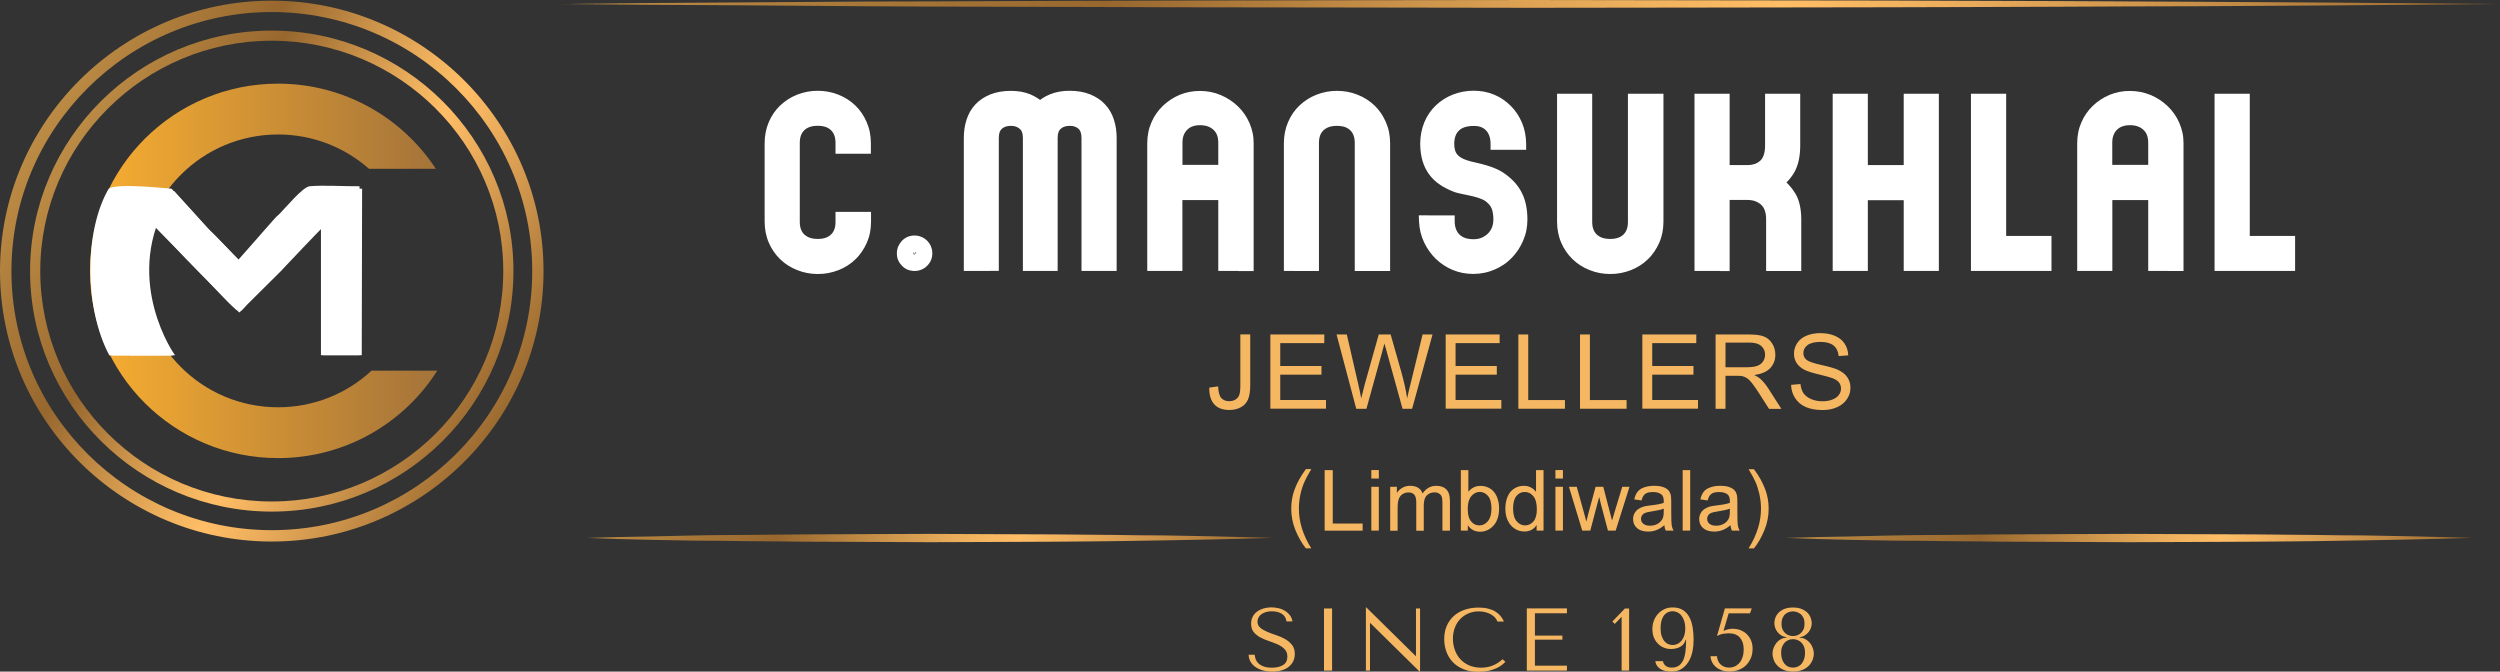 <svg xmlns="http://www.w3.org/2000/svg" xmlns:xlink="http://www.w3.org/1999/xlink" viewBox="0 0 336.5 90.4"><rect x="0" y="0" width="336.5" height="90.4" fill="#333333" stroke="none"/><defs><style>      .cls-1, .cls-2, .cls-3, .cls-4, .cls-5, .cls-6, .cls-7, .cls-8, .cls-9, .cls-10 {        stroke-width: 0px;      }      .cls-1, .cls-2, .cls-3, .cls-4, .cls-5, .cls-6, .cls-9, .cls-10 {        fill-rule: evenodd;      }      .cls-1, .cls-8 {        fill: #fff;      }      .cls-2, .cls-7 {        fill: #f6b762;      }      .cls-3 {        fill: url(#linear-gradient-3);      }      .cls-4 {        fill: url(#linear-gradient);      }      .cls-5 {        fill: url(#linear-gradient-2);      }      .cls-6 {        fill: url(#linear-gradient-5);      }      .cls-9 {        fill: url(#linear-gradient-6);      }      .cls-10 {        fill: url(#linear-gradient-4);      }    </style><linearGradient id="linear-gradient" x1="-79.86" y1="291.98" x2="-80.5" y2="291.98" gradientTransform="translate(6049.57 21935.3) scale(75 -75)" gradientUnits="userSpaceOnUse"><stop offset="0" stop-color="#a2723a"></stop><stop offset="1" stop-color="#f9ae31"></stop></linearGradient><linearGradient id="linear-gradient-2" x1="-80.56" y1="292.21" x2="-79.78" y2="291.75" gradientTransform="translate(6049.57 21935.3) scale(75 -75)" gradientUnits="userSpaceOnUse"><stop offset="0" stop-color="#be8d46"></stop><stop offset=".28" stop-color="#97672e"></stop><stop offset=".43" stop-color="#c99149"></stop><stop offset=".56" stop-color="#f0b25e"></stop><stop offset=".63" stop-color="#ffbe66"></stop><stop offset=".71" stop-color="#eeaf5d"></stop><stop offset=".87" stop-color="#c08944"></stop><stop offset="1" stop-color="#97672e"></stop></linearGradient><linearGradient id="linear-gradient-3" x1="-80.61" y1="292.24" x2="-79.74" y2="291.73" gradientTransform="translate(6049.57 21935.3) scale(75 -75)" gradientUnits="userSpaceOnUse"><stop offset="0" stop-color="#be8d46"></stop><stop offset=".28" stop-color="#97672e"></stop><stop offset=".43" stop-color="#c99149"></stop><stop offset=".56" stop-color="#f0b25e"></stop><stop offset=".63" stop-color="#ffbe66"></stop><stop offset=".71" stop-color="#eeaf5d"></stop><stop offset=".87" stop-color="#c08944"></stop><stop offset="1" stop-color="#97672e"></stop></linearGradient><linearGradient id="linear-gradient-4" x1="-79.61" y1="291.57" x2="-78.38" y2="291.44" gradientTransform="translate(6049.57 21935.3) scale(75 -75)" gradientUnits="userSpaceOnUse"><stop offset="0" stop-color="#be8d46"></stop><stop offset=".28" stop-color="#97672e"></stop><stop offset=".43" stop-color="#c99149"></stop><stop offset=".56" stop-color="#f0b25e"></stop><stop offset=".63" stop-color="#ffbe66"></stop><stop offset=".71" stop-color="#eeaf5d"></stop><stop offset=".87" stop-color="#c08944"></stop><stop offset="1" stop-color="#97672e"></stop></linearGradient><linearGradient id="linear-gradient-5" x1="-77.45" y1="291.57" x2="-76.22" y2="291.44" gradientTransform="translate(6049.57 21935.3) scale(75 -75)" gradientUnits="userSpaceOnUse"><stop offset="0" stop-color="#be8d46"></stop><stop offset=".28" stop-color="#97672e"></stop><stop offset=".43" stop-color="#c99149"></stop><stop offset=".56" stop-color="#f0b25e"></stop><stop offset=".63" stop-color="#ffbe66"></stop><stop offset=".71" stop-color="#eeaf5d"></stop><stop offset=".87" stop-color="#c08944"></stop><stop offset="1" stop-color="#97672e"></stop></linearGradient><linearGradient id="linear-gradient-6" x1="-79.65" y1="292.49" x2="-76.17" y2="292.43" gradientTransform="translate(6049.57 21935.3) scale(75 -75)" gradientUnits="userSpaceOnUse"><stop offset="0" stop-color="#be8d46"></stop><stop offset=".28" stop-color="#97672e"></stop><stop offset=".43" stop-color="#c99149"></stop><stop offset=".56" stop-color="#f0b25e"></stop><stop offset=".63" stop-color="#ffbe66"></stop><stop offset=".71" stop-color="#eeaf5d"></stop><stop offset=".87" stop-color="#c08944"></stop><stop offset="1" stop-color="#97672e"></stop></linearGradient></defs><g id="Layer_1" data-name="Layer 1"><g id="Layer_1-2" data-name="Layer_1"><g id="_1795067141648" data-name=" 1795067141648"><path class="cls-4" d="M37.43,11.26c8.89,0,16.71,4.56,21.23,11.46h-8.99c-3.26-2.87-7.54-4.62-12.24-4.62-10.19,0-18.45,8.22-18.45,18.36s8.26,18.36,18.45,18.36c4.86,0,9.29-1.87,12.58-4.93h8.85c-4.48,7.07-12.41,11.77-21.43,11.77-13.99,0-25.32-11.28-25.32-25.2s11.34-25.2,25.32-25.2h0Z"></path><path class="cls-5" d="M36.58,68.86c-17.93,0-32.53-14.53-32.53-32.37S18.65,4.12,36.58,4.12s32.53,14.53,32.53,32.37-14.6,32.37-32.53,32.37h0ZM36.58,5.48c-17.18,0-31.16,13.92-31.16,31.01s13.99,31.01,31.16,31.01,31.16-13.92,31.16-31.01S53.76,5.48,36.58,5.48Z"></path><path class="cls-1" d="M23.47,25.76c-7.14,10.27-.94,20.69.1,22.06l-8.49.02c-3.39-6.32-3.39-16.41-.15-22.01.56-.97,8.54-.07,8.54-.07h0Z"></path><path class="cls-1" d="M38,36.28c1.03-1.09,5.28-5.59,5.55-5.77v8.87s-.05,8.43-.05,8.43h5.19s.05-22.41.05-22.41c-1.99.02-4.94-.17-6.7,0-.93.09-3.22,2.88-4.02,3.68-.36.35-.49.42-.81.8l-4.76,5.41c-1.02-1-3.31-3.47-4.24-4.32l-4.73-5.21c-9.06-.67-9.15,1.56-9.07,11.03.02,2.21.38,4.35,1.02,6.36.39,1.21,1.32,4.07,2.22,4.66h5.63c-.84-1.08-1.01-1.55-2.04-3.75-.64-1.37-1.34-3.35-1.47-4.98-.25-1.68-.23-6.87,1.07-8.62l2.91,2.98c2.14,2.27,4.37,4.46,6.5,6.71.61.65,1.28,1.31,1.96,1.91.6-.47.8-.84,1.45-1.45l4.35-4.32h0Z"></path><path class="cls-1" d="M23.13,25.42c-7.14,10.27-.96,21.04.08,22.4l-8.49.02c-3.39-6.32-3.37-16.76-.14-22.35.56-.97,8.54-.07,8.54-.07h0Z"></path><path class="cls-1" d="M37.65,35.94c1.03-1.09,5.28-5.59,5.55-5.77v8.87s0,8.77,0,8.77h5.19v-22.74c-1.99.02-4.94-.17-6.71,0-.93.09-3.22,2.88-4.02,3.68-.36.35-.49.42-.81.8l-4.76,5.41c-1.02-1-3.31-3.47-4.24-4.32l-4.73-5.21c-9.06-.67-9.15,1.56-9.07,11.03.02,2.21.38,4.35,1.02,6.36.39,1.21,1.6,4.42,2.5,5h5.63c-.84-1.08-1.29-1.89-2.32-4.09-.64-1.37-1.34-3.35-1.47-4.98-.25-1.68-.23-6.87,1.07-8.61l2.91,2.98c2.14,2.27,4.37,4.46,6.5,6.71.61.65,1.28,1.31,1.96,1.91.6-.47.8-.84,1.45-1.45l4.35-4.32h0Z"></path><path class="cls-3" d="M36.58,72.89C16.42,72.89,0,56.55,0,36.49S16.42.09,36.58.09s36.58,16.34,36.58,36.4-16.42,36.4-36.58,36.4ZM36.58,1.62C17.26,1.62,1.54,17.27,1.54,36.49s15.73,34.87,35.05,34.87,35.05-15.65,35.05-34.87S55.9,1.62,36.58,1.62h0Z"></path><path class="cls-10" d="M79.11,72.4s1.44-.04,3.96-.11c2.52-.04,6.11-.11,10.44-.22,2.16-.04,4.51-.07,6.98-.07,2.47-.04,5.09-.04,7.79-.07,5.41-.04,11.16-.04,16.93-.07,5.77.04,11.52.04,16.93.07,2.7.04,5.32.04,7.79.07,2.47.04,4.81.07,6.98.07,2.16.04,4.15.07,5.9.11,1.75.04,3.28.07,4.54.11,2.52.07,3.96.11,3.96.11,0,0-1.44.04-3.96.11-1.26.04-2.79.07-4.54.11-1.75.04-3.73.07-5.9.11-2.16.04-4.51.07-6.98.11-2.47.04-5.09.04-7.79.07-5.41.04-11.16.04-16.93.07-5.77-.04-11.52-.04-16.93-.07-2.7-.04-5.32-.04-7.79-.07-2.47-.04-4.81-.07-6.98-.07-4.33-.07-7.92-.14-10.44-.22-2.52-.11-3.96-.14-3.96-.14h0Z"></path><path class="cls-6" d="M240.54,72.4s1.44-.04,3.96-.11c2.52-.04,6.11-.11,10.44-.22,2.16-.04,4.51-.07,6.98-.07,2.47-.04,5.08-.04,7.79-.07,5.41-.04,11.16-.04,16.93-.07,5.77.04,11.52.04,16.93.07,2.7.04,5.32.04,7.79.07,2.47.04,4.81.07,6.98.07,2.16.04,4.14.07,5.9.11,1.75.04,3.28.07,4.54.11,2.52.07,3.96.11,3.96.11,0,0-1.44.04-3.96.11-1.26.04-2.79.07-4.54.11-1.75.04-3.73.07-5.9.11-2.16.04-4.51.07-6.98.11-2.47.04-5.09.04-7.79.07-5.41.04-11.16.04-16.93.07-5.77-.04-11.52-.04-16.93-.07-2.7-.04-5.32-.04-7.79-.07-2.47-.04-4.81-.07-6.98-.07-4.33-.07-7.92-.14-10.44-.22-2.52-.11-3.96-.14-3.96-.14h0Z"></path><path class="cls-7" d="M162.77,52.17l1.19-.16c.03.77.18,1.29.43,1.57.26.28.61.42,1.06.42.33,0,.62-.08.86-.23.24-.15.41-.36.5-.62.09-.26.14-.68.14-1.25v-6.89h1.33v6.82c0,.84-.1,1.48-.3,1.94-.2.46-.52.81-.97,1.05-.44.24-.96.36-1.55.36-.88,0-1.56-.25-2.02-.76s-.69-1.26-.67-2.25h0ZM170.99,55.02v-10h7.26v1.17h-5.93v3.07h5.55v1.17h-5.55v3.41h6.16v1.17h-7.5,0ZM182.55,55.02l-2.65-10h1.38l1.51,6.56c.16.69.31,1.37.43,2.04.26-1.07.42-1.68.46-1.84l1.9-6.76h1.6l1.44,5.06c.35,1.26.62,2.44.78,3.54.13-.63.3-1.36.51-2.17l1.57-6.43h1.34l-2.75,10h-1.29l-2.11-7.62c-.18-.64-.29-1.03-.33-1.17-.11.46-.22.85-.31,1.17l-2.11,7.62h-1.39ZM194.59,55.02v-10h7.26v1.17h-5.93v3.07h5.55v1.17h-5.55v3.41h6.16v1.17h-7.5,0ZM204.37,55.02v-10h1.33v8.83h4.94v1.17h-6.28,0ZM212.67,55.02v-10h1.33v8.83h4.94v1.17h-6.28,0ZM221.06,55.02v-10h7.26v1.17h-5.93v3.07h5.55v1.17h-5.55v3.41h6.16v1.17h-7.5,0ZM230.92,55.02v-10h4.46c.9,0,1.58.09,2.04.27s.84.5,1.12.95c.28.45.42.96.42,1.51,0,.71-.23,1.31-.69,1.8-.46.49-1.17.79-2.14.93.35.17.62.34.8.5.39.35.76.8,1.1,1.33l1.74,2.72h-1.66l-1.33-2.08c-.39-.6-.71-1.06-.96-1.38-.25-.32-.48-.54-.68-.67-.2-.13-.4-.21-.61-.27-.15-.03-.4-.05-.74-.05h-1.54v4.44h-1.33ZM232.25,49.43h2.86c.61,0,1.08-.06,1.42-.19.34-.12.6-.32.78-.6.18-.28.27-.57.27-.9,0-.47-.17-.86-.52-1.17-.34-.31-.89-.46-1.63-.46h-3.18v3.31h0ZM241.09,51.8l1.25-.11c.06.5.2.92.41,1.24.22.32.56.58,1.01.78.46.2.97.3,1.54.3.51,0,.95-.07,1.34-.23.39-.15.68-.36.87-.62s.29-.55.29-.86-.09-.58-.27-.82c-.18-.23-.48-.43-.91-.59-.27-.1-.87-.27-1.79-.49s-1.57-.43-1.94-.62c-.48-.25-.84-.56-1.07-.93-.24-.37-.35-.79-.35-1.25,0-.51.15-.98.43-1.42.29-.44.71-.77,1.26-1,.55-.23,1.17-.34,1.84-.34.74,0,1.4.12,1.97.36.57.24,1.01.59,1.31,1.05.31.46.47.99.49,1.58l-1.28.1c-.07-.63-.3-1.11-.7-1.43-.4-.32-.98-.48-1.75-.48s-1.39.15-1.76.44c-.37.29-.55.65-.55,1.06,0,.36.13.65.39.89.26.23.92.47,2.01.71,1.08.24,1.82.46,2.23.64.58.27,1.02.61,1.29,1.02.28.41.42.88.42,1.42s-.15,1.03-.46,1.5c-.31.47-.74.84-1.32,1.1-.57.26-1.22.39-1.94.39-.91,0-1.67-.13-2.28-.4-.62-.26-1.09-.66-1.44-1.19-.35-.53-.53-1.13-.55-1.8h0Z"></path><path class="cls-7" d="M175.77,73.81c-.55-.7-1.02-1.51-1.4-2.44-.38-.93-.57-1.9-.57-2.9,0-.88.14-1.73.43-2.53.34-.94.85-1.87,1.55-2.8h.72c-.45.77-.75,1.32-.89,1.65-.23.51-.41,1.04-.54,1.6-.16.69-.24,1.39-.24,2.09,0,1.78.56,3.56,1.67,5.33h-.72ZM178.3,71.42v-8.14h1.09v7.19h4.02v.96h-5.11ZM184.58,64.41v-1.14h1.01v1.14h-1.01ZM184.58,71.42v-5.9h1.01v5.9h-1.01ZM187.12,71.42v-5.9h.9v.83c.18-.29.43-.52.74-.7.31-.18.66-.26,1.05-.26.44,0,.8.09,1.08.27.28.18.48.43.59.76.47-.69,1.08-1.03,1.84-1.03.59,0,1.05.16,1.36.49.32.32.48.82.48,1.5v4.05h-1.01v-3.72c0-.4-.03-.69-.1-.86-.06-.18-.18-.32-.36-.42-.17-.11-.37-.16-.6-.16-.42,0-.77.14-1.04.41-.28.28-.41.72-.41,1.33v3.43h-1.01v-3.83c0-.44-.08-.78-.25-1-.16-.22-.43-.33-.8-.33-.28,0-.54.07-.78.22-.24.15-.41.36-.52.65-.11.28-.16.7-.16,1.23v3.06h-1.01ZM197.57,71.42h-.94v-8.14h1.01v2.91c.43-.53.97-.79,1.63-.79.36,0,.71.07,1.04.22s.59.35.8.62c.21.27.38.58.49.96.12.37.18.77.18,1.2,0,1.01-.25,1.79-.75,2.34-.5.55-1.11.83-1.81.83s-1.25-.29-1.65-.87v.74h0ZM197.56,68.42c0,.71.1,1.22.29,1.53.32.51.74.77,1.28.77.44,0,.82-.19,1.14-.57.32-.38.48-.94.48-1.69s-.15-1.34-.46-1.7c-.31-.36-.68-.55-1.11-.55s-.82.19-1.14.57c-.32.38-.48.93-.48,1.65h0ZM206.83,71.42v-.75c-.38.58-.93.87-1.66.87-.47,0-.91-.13-1.3-.39-.4-.26-.7-.62-.92-1.08-.22-.46-.33-1-.33-1.6s.1-1.12.29-1.6c.2-.48.49-.85.89-1.1.39-.26.83-.38,1.32-.38.36,0,.68.08.95.23.28.15.5.35.68.59v-2.93h1.01v8.14h-.94,0ZM203.66,68.47c0,.75.16,1.32.48,1.69.32.37.7.56,1.14.56s.81-.18,1.12-.53c.31-.36.46-.9.46-1.63,0-.8-.16-1.4-.47-1.77-.31-.38-.7-.57-1.16-.57s-.82.18-1.12.54c-.3.36-.45.93-.45,1.71h0ZM209.36,64.41v-1.14h1.01v1.14h-1.01ZM209.36,71.42v-5.9h1.01v5.9h-1.01ZM212.97,71.42l-1.79-5.9h1.05l.95,3.41.34,1.27c.01-.06.12-.47.31-1.22l.94-3.46h1.03l.89,3.43.29,1.12.34-1.14,1.03-3.41h.98l-1.86,5.9h-1.04l-.94-3.53-.24-1.01-1.2,4.54h-1.07ZM224.03,70.68c-.37.32-.73.54-1.08.67-.34.13-.71.2-1.11.2-.65,0-1.15-.16-1.5-.47-.35-.31-.53-.72-.53-1.21,0-.29.07-.55.2-.79.13-.24.31-.43.52-.57.22-.14.46-.25.72-.33.2-.05.5-.1.9-.15.81-.09,1.41-.21,1.79-.34,0-.14,0-.22,0-.26,0-.41-.1-.69-.29-.86-.26-.22-.64-.34-1.15-.34-.47,0-.83.08-1.05.25-.23.16-.39.46-.5.88l-.98-.14c.09-.42.24-.76.44-1.02.2-.26.5-.46.89-.6.39-.14.84-.21,1.35-.21s.92.06,1.24.18c.32.12.55.27.7.45.15.18.25.41.31.68.03.17.05.48.05.92v1.33c0,.92.02,1.51.06,1.76.04.25.12.49.25.71h-1.05c-.1-.21-.17-.46-.19-.74h0ZM223.95,68.46c-.37.15-.91.27-1.65.38-.42.06-.71.13-.88.2-.17.07-.3.18-.4.32-.09.14-.14.3-.14.47,0,.26.1.49.3.66s.5.27.89.27.73-.08,1.04-.25c.3-.17.52-.4.67-.69.11-.23.16-.56.16-1v-.36s0,0,0,0ZM226.49,71.42v-8.14h1.01v8.14h-1.01ZM232.93,70.68c-.37.32-.73.54-1.08.67s-.71.2-1.11.2c-.65,0-1.15-.16-1.5-.47-.35-.31-.53-.72-.53-1.21,0-.29.07-.55.2-.79.13-.24.31-.43.52-.57.22-.14.46-.25.72-.33.2-.05.5-.1.9-.15.81-.09,1.41-.21,1.79-.34,0-.14,0-.22,0-.26,0-.41-.1-.69-.29-.86-.26-.22-.64-.34-1.15-.34-.47,0-.83.08-1.05.25-.23.16-.39.46-.5.88l-.98-.14c.09-.42.24-.76.44-1.02.2-.26.5-.46.89-.6.39-.14.84-.21,1.35-.21s.92.06,1.24.18c.32.12.55.27.7.45.15.18.25.41.31.68.03.17.05.48.05.92v1.33c0,.92.02,1.51.06,1.76.04.25.12.49.25.71h-1.05c-.1-.21-.17-.46-.19-.74h0ZM232.85,68.46c-.37.15-.91.27-1.65.38-.42.06-.71.13-.88.2-.17.07-.3.18-.4.32-.09.14-.14.3-.14.47,0,.26.1.49.3.66s.5.27.89.27.73-.08,1.04-.25c.3-.17.52-.4.67-.69.11-.23.16-.56.16-1v-.36s0,0,0,0ZM236.08,73.81h-.72c1.11-1.78,1.67-3.56,1.67-5.33,0-.7-.08-1.39-.24-2.07-.13-.56-.3-1.09-.53-1.6-.14-.33-.45-.89-.9-1.66h.72c.7.93,1.21,1.86,1.55,2.8.29.81.43,1.65.43,2.53,0,1-.19,1.97-.58,2.9-.38.93-.85,1.75-1.4,2.44h0Z"></path><path class="cls-9" d="M75.69.54s4.08.03,11.22.1c7.14.03,17.3.1,29.53.2,6.12.03,12.75.07,19.74.07,6.99.03,14.38.03,22.03.07,15.29.03,31.57.03,47.89.07,16.31-.03,32.59-.03,47.89-.07,7.65-.03,15.04-.03,22.03-.07,6.99-.03,13.62-.07,19.74-.07,6.12-.03,11.73-.07,16.68-.1,4.95-.03,9.29-.07,12.85-.1,7.14-.07,11.22-.1,11.22-.1,0,0-4.08-.03-11.22-.1-3.57-.03-7.9-.07-12.85-.1-4.95-.03-10.56-.07-16.68-.1s-12.75-.07-19.74-.1c-6.99-.03-14.38-.03-22.03-.07-15.29-.03-31.57-.03-47.89-.07-16.31.03-32.59.03-47.89.07-7.65.03-15.04.03-22.03.07-6.99.03-13.62.07-19.74.07-12.24.07-22.4.14-29.53.2-7.14.07-11.22.14-11.22.14h0Z"></path><path class="cls-2" d="M168.06,88.15c.02.34.11.65.27.93.16.28.39.52.67.71.28.19.62.35,1,.45.38.11.8.16,1.26.16s.88-.06,1.25-.17c.37-.11.69-.27.95-.48.26-.21.47-.46.61-.75.14-.29.21-.62.21-.98,0-.49-.12-.9-.37-1.21-.25-.31-.56-.58-.93-.79-.37-.21-.77-.39-1.21-.53-.43-.14-.84-.29-1.21-.45-.37-.16-.68-.34-.93-.55-.25-.21-.37-.48-.37-.82,0-.19.04-.37.13-.54.08-.17.21-.31.37-.44.16-.12.37-.22.61-.3.24-.08.51-.11.83-.11.52,0,.96.11,1.32.33.36.22.58.56.64,1.03h.81c-.05-.29-.16-.56-.32-.79-.17-.23-.38-.43-.63-.6-.26-.16-.54-.29-.87-.37-.32-.08-.66-.13-1.01-.13s-.72.05-1.05.14c-.33.1-.62.23-.87.42-.25.18-.45.41-.6.69-.15.28-.22.6-.22.96,0,.47.12.85.36,1.13.24.29.54.52.9.72.36.19.75.35,1.18.49.42.14.81.29,1.18.46.36.17.66.38.9.63.24.25.36.58.36.99,0,.52-.19.9-.57,1.13-.38.24-.88.36-1.51.36-.5,0-.9-.07-1.21-.2-.3-.13-.53-.29-.69-.47-.16-.18-.27-.37-.32-.57s-.09-.36-.1-.5h-.81,0ZM240.47,85.76c-.28-.03-.52-.11-.72-.24-.2-.13-.37-.28-.51-.46-.14-.18-.24-.37-.31-.58s-.1-.41-.1-.62c0-.22.04-.46.13-.7.09-.25.23-.47.43-.68.2-.21.46-.38.77-.51.32-.14.71-.2,1.18-.2s.85.07,1.17.2c.32.14.58.31.78.51.2.21.34.43.43.68.09.25.14.48.14.7,0,.21-.03.41-.1.62s-.17.4-.31.58c-.14.18-.31.33-.51.46s-.44.21-.71.24v.06c.29.02.56.09.79.22.23.13.43.3.6.5.16.2.29.43.38.68.09.25.14.49.14.74,0,.29-.06.59-.17.88-.12.29-.29.55-.52.78-.23.23-.52.42-.87.56-.35.14-.76.22-1.23.22s-.88-.07-1.23-.22c-.35-.14-.63-.33-.86-.56-.23-.23-.4-.49-.51-.78-.11-.29-.17-.58-.17-.88,0-.25.05-.49.14-.74s.22-.47.38-.68c.16-.2.36-.37.59-.5.23-.13.5-.2.79-.22v-.06h0ZM241.33,85.61c.2,0,.39-.03.58-.1.19-.07.35-.17.5-.31.15-.14.26-.31.35-.51.09-.2.13-.44.13-.72,0-.33-.05-.61-.16-.83s-.24-.39-.4-.51c-.16-.12-.33-.21-.51-.26s-.34-.08-.5-.08-.31.03-.49.08c-.17.05-.34.14-.49.26-.16.12-.28.29-.39.51-.1.22-.16.5-.16.83,0,.28.04.52.13.72.09.2.2.37.35.51.14.14.31.24.49.31.18.07.37.1.56.1h0ZM241.33,86.03c-.24,0-.46.05-.65.14-.2.09-.37.22-.51.38-.14.16-.24.35-.32.57s-.11.46-.11.71c0,.62.15,1.11.43,1.48.29.37.68.55,1.16.55s.9-.18,1.19-.55c.29-.37.44-.86.44-1.48,0-.26-.04-.49-.11-.71s-.18-.41-.33-.57c-.14-.16-.32-.29-.52-.38-.2-.09-.43-.14-.67-.14ZM232.01,84.9c.22-.09.42-.15.6-.2.18-.04.38-.07.6-.07.38,0,.74.06,1.06.19s.61.3.85.54.43.52.57.84c.14.33.21.69.21,1.1,0,.49-.08.93-.25,1.31s-.39.7-.67.97c-.28.26-.61.46-.99.6-.38.14-.78.21-1.21.21-.37,0-.7-.05-1.01-.16-.31-.11-.57-.25-.79-.44-.22-.18-.4-.4-.53-.66-.13-.26-.2-.53-.21-.81h.87c0,.22.05.42.13.6.08.19.19.35.33.49.14.14.31.25.51.33.2.08.43.12.68.12.23,0,.46-.05.69-.14.23-.09.44-.24.63-.44.19-.2.34-.46.45-.78.12-.31.17-.69.17-1.14,0-.63-.17-1.14-.5-1.53s-.84-.59-1.5-.59c-.16,0-.38.02-.66.05-.28.03-.59.14-.93.31l1.06-3.71h3.62l-.24.66h-2.87l-.69,2.34h0ZM223.83,88.98c.05.28.18.5.39.65.21.16.47.23.78.23.4,0,.72-.09.98-.27.25-.18.45-.44.6-.77.14-.33.24-.73.29-1.19.05-.46.08-.97.08-1.53h-.05l-.11.28c-.07.18-.18.34-.32.46-.14.12-.3.23-.47.3-.17.08-.36.14-.56.17-.2.03-.39.05-.58.05-.27,0-.55-.05-.84-.16s-.56-.27-.79-.49c-.24-.22-.44-.5-.59-.84-.16-.34-.23-.75-.23-1.22,0-.39.07-.76.2-1.11.14-.35.32-.66.56-.92.24-.26.53-.47.86-.63s.7-.23,1.11-.23c.59,0,1.07.13,1.44.39.37.26.66.6.86,1.02s.34.88.41,1.4c.07.52.11,1.03.11,1.53,0,.54-.05,1.07-.16,1.59-.11.52-.28.98-.53,1.38-.24.4-.56.72-.94.97-.38.24-.85.36-1.4.36-.26,0-.51-.03-.75-.08s-.45-.14-.65-.25c-.19-.11-.35-.26-.48-.44-.13-.18-.21-.39-.24-.64h1ZM226.83,84.56c0-.41-.05-.75-.16-1.04s-.23-.52-.39-.71-.34-.32-.54-.41c-.2-.08-.4-.13-.59-.13-.15,0-.32.03-.51.08-.19.06-.36.17-.53.33-.17.17-.31.4-.42.7s-.17.69-.17,1.16c0,.45.05.81.15,1.1.1.29.23.52.39.7.16.17.33.3.52.37.19.07.37.11.56.11.2,0,.4-.04.6-.13.2-.08.38-.22.54-.39.16-.18.3-.41.4-.7.1-.29.16-.64.16-1.06h0ZM219.28,90.26h-1.01v-7.24l-.92.96-.32-.33,1.68-1.74h.57v8.36h0ZM205.51,81.9v8.36h5.4v-.66h-4.31v-3.5h3.7v-.55h-3.7v-3h4.31v-.66h-5.4ZM202.26,88.72c-.81.76-1.78,1.15-2.89,1.15-.62,0-1.17-.11-1.65-.32-.48-.22-.88-.5-1.19-.86-.32-.36-.56-.77-.72-1.24-.16-.47-.25-.96-.25-1.47,0-.54.09-1.04.26-1.49.17-.45.41-.84.72-1.16.31-.33.68-.58,1.1-.76s.89-.28,1.39-.28c.34,0,.65.04.94.12s.53.18.75.31.4.27.54.44c.14.16.24.33.29.5h.88c-.12-.27-.27-.52-.46-.75-.19-.23-.42-.43-.7-.6-.28-.17-.61-.3-.98-.39-.37-.1-.8-.14-1.28-.14-.69,0-1.32.1-1.89.3s-1.06.48-1.46.85-.72.82-.94,1.34c-.22.52-.33,1.1-.33,1.75,0,.56.09,1.1.27,1.63.18.53.46,1,.83,1.41.37.41.85.74,1.43.99.58.25,1.27.38,2.08.38.51,0,.97-.05,1.37-.14.4-.1.75-.21,1.05-.35.3-.14.55-.29.75-.45.2-.16.35-.3.45-.42l-.36-.32h0ZM190.59,81.9v6.39h-.05l-6.63-6.53h-.06v8.5h.55v-6.39h.05l6.63,6.53h.06v-8.5h-.55,0ZM178.21,81.9v8.36h1.09v-8.36h-1.09Z"></path><g><path class="cls-8" d="M115.82,28.52h1.42v1.33c0,.51-.05,1-.14,1.47-.09.47-.24.93-.43,1.36h0c-.19.43-.41.83-.66,1.19-.25.37-.54.72-.87,1.03-.32.32-.68.6-1.06.84-.37.24-.78.45-1.22.62-.44.17-.89.3-1.35.39-.47.09-.94.13-1.42.13-.98,0-1.9-.17-2.77-.52-.44-.17-.85-.38-1.23-.62-.38-.24-.74-.52-1.07-.84h0c-.33-.32-.63-.67-.88-1.04-.26-.37-.48-.77-.66-1.2-.19-.43-.32-.89-.42-1.36-.09-.47-.14-.96-.14-1.46v-10.58c0-.5.05-.99.14-1.46.09-.47.23-.93.42-1.37.19-.44.41-.84.66-1.21.26-.38.55-.72.88-1.03.33-.31.69-.59,1.06-.83.37-.24.78-.44,1.22-.62.44-.17.89-.3,1.35-.39.47-.09.94-.13,1.42-.13.97,0,1.9.17,2.77.52.44.17.84.38,1.22.62.38.24.74.52,1.06.83h0c.33.32.62.66.87,1.03.25.37.47.77.66,1.21.19.44.34.9.43,1.37.09.47.14.96.14,1.47v1.42h-4.76v-1.42c0-.4-.05-.75-.16-1.05h0c-.1-.27-.25-.5-.44-.69-.2-.19-.44-.34-.72-.44-.3-.1-.66-.16-1.07-.16s-.77.05-1.08.16h0c-.28.1-.53.24-.73.44-.2.19-.35.42-.45.69-.11.29-.16.64-.16,1.05v10.58c0,.39.05.74.16,1.02.1.27.25.5.45.69.21.19.45.34.73.44h0c.3.1.66.16,1.08.16s.77-.05,1.07-.16c.28-.1.52-.24.72-.44h0c.19-.18.34-.41.44-.68.11-.29.16-.63.16-1.03v-1.33h3.34ZM120.72,34.1c0-.32.06-.62.17-.91.12-.28.29-.54.51-.78.23-.23.49-.41.77-.53.29-.12.59-.18.92-.18s.63.06.92.18c.29.12.55.29.78.52h0c.23.23.41.49.52.78.12.29.18.59.18.92s-.06.63-.18.92c-.12.29-.3.54-.53.77-.23.23-.49.4-.78.51-.29.12-.59.17-.91.17s-.63-.06-.91-.17c-.29-.12-.55-.29-.77-.52s-.4-.48-.52-.77c-.12-.28-.17-.59-.17-.91h0ZM122.92,34.1s0,.03,0,.05l.12-.05-.1.09v.02s.12-.11.12-.11h-.02s0,0,0,0h-.13ZM122.93,34.15s0,.01,0,.02c0,0,0,.02.01.02l-.02-.04h0ZM122.96,34.21v.02s.04.02.05.03l.07-.16h-.02,0s-.02,0-.02,0h0l.03-.03h0s.01-.01.01-.01v.02s0,0,0,0h0s0,.01,0,.01h0s0,.01,0,.01l-.07.16s.02,0,.02.01c.02,0,.04,0,.07,0s.06,0,.08-.01h.01s-.07-.17-.07-.17h-.02v.18l-.14-.07h0ZM123.01,34.26h0s0,0,0,0ZM123.19,34.26h0s-.07-.16-.07-.16h0v-.02s0,0,0,0v.02h.03,0s.02,0,.02,0h0s-.01,0-.01,0l.11.12h0s.01-.02.01-.02l-.12-.1h0l.11.1s.03-.03.03-.05h0s-.15-.06-.15-.06h0s0,0,0,0h.15s0,.04,0,.05l-.11.1h0ZM123.2,34.26s.04-.02.06-.04l-.06.04ZM123.27,34.21h0s0,0,0,0ZM123.31,34.1s0-.07-.01-.09h0,0s-.17.06-.17.06l.03.03h0s-.03-.03-.03-.03h0s-.01-.01-.01-.01v.02s0,0,0,0h0s-.01,0-.01,0h0v.02h-.02,0s.01-.02.01-.02h0s0,0,0,0h0s0-.02,0-.02v.02h0s0-.02,0-.02h0s0,0,0,0h0s-.02.02-.02.02l-.15-.06s0,.05,0,.08h.39ZM123.3,34.01s-.02-.03-.04-.05l-.02-.02-.11.1.1-.11s-.03-.02-.04-.02h0s0,0,0,0l-.07.15h0s0,0,0,0h0s0,0,0,0h0s.02.02.02.02h0s-.02-.02-.02-.02h0s0,0,0,0h0s0,0,0,0h0s0,0,0,0h0s0,0,0,0h0s0,0,0,0h0s0,0,0,0h0s0,0,0,0h0s0,0,0,0h0s0,0,0,0h0s0,0,0,0h0s0,0,0,0h0s-.07-.15-.07-.15h0l.07.15h-.02s-.1-.12-.1-.12h0s.11.1.11.1h0s-.11-.09-.11-.09h0s-.03.04-.04.06h0s.36,0,.36,0h0ZM123.23,33.94h-.01s.01,0,.01,0ZM123.17,33.91h0l-.07.15v-.16s.05,0,.07,0h0ZM123.1,33.9s-.05,0-.07,0h.07ZM123.03,33.91s-.03.02-.04.03l.04-.03ZM122.98,33.95h0ZM123.09,34.08h0s0,.01,0,.01h-.02s.02-.01.02-.01ZM123.12,34.09h.02s-.02,0-.02,0h0s0,0,0,0h0ZM123.1,34.06h0s.02-.02.02-.02h-.02s0,.02,0,.02h0ZM123.1,34.06h0ZM123.1,34.06h0ZM133.22,36.47h-3.49v-17.9c0-.44.03-.86.09-1.27.06-.41.16-.82.28-1.2.13-.4.29-.76.49-1.11.2-.35.44-.66.71-.95.27-.28.57-.54.91-.76h0c.33-.22.69-.41,1.09-.57.4-.16.83-.28,1.3-.36.46-.08.95-.12,1.46-.12.48,0,.94.04,1.37.11.44.08.85.2,1.23.35.36.15.7.33,1.02.54.11.07.22.15.32.22.1-.08.21-.15.32-.23.32-.21.67-.39,1.05-.54.39-.16.81-.27,1.24-.35.44-.08.89-.11,1.38-.11.51,0,.99.04,1.45.12.46.08.89.2,1.29.36.39.16.76.35,1.09.57.34.22.64.48.91.77.27.28.51.6.71.95.2.34.36.71.49,1.11.13.39.22.79.28,1.2.06.41.09.84.09,1.27v17.9h-4.73v-17.9c0-.32-.04-.59-.12-.8-.07-.18-.16-.33-.29-.44-.15-.13-.32-.23-.5-.29-.19-.07-.42-.1-.67-.1s-.5.04-.7.1c-.19.07-.37.16-.52.3-.13.11-.23.25-.29.43-.08.21-.12.48-.12.8v17.9h-4.68v-17.9c0-.32-.04-.59-.12-.8-.07-.18-.17-.32-.3-.43-.16-.13-.33-.23-.52-.3h0c-.2-.07-.42-.1-.68-.1s-.49.04-.7.1c-.19.07-.36.16-.51.29-.12.11-.22.25-.29.43-.08.22-.12.48-.12.8v17.9h-1.24,0ZM166.67,36.47h-2.69v-9.54h-4.83v9.54h-4.73v-17.2c0-.49.05-.98.14-1.44.09-.47.23-.92.42-1.35.18-.43.4-.83.66-1.2.26-.37.55-.72.88-1.03.32-.31.68-.59,1.05-.84.38-.25.78-.46,1.2-.64.43-.18.87-.31,1.34-.4.46-.09.94-.13,1.42-.13s.97.05,1.43.14c.46.09.91.23,1.36.42.43.18.84.4,1.22.65.39.25.74.54,1.07.85h0c.34.32.63.67.89,1.04.26.38.49.78.67,1.2h0c.19.43.33.88.43,1.34.1.46.14.93.14,1.41v17.2h-2.07,0ZM163.98,22.19v-2.98c0-.4-.06-.75-.17-1.04-.11-.27-.27-.51-.48-.7-.22-.2-.48-.36-.77-.46-.3-.11-.65-.16-1.04-.16s-.74.06-1.03.17c-.28.1-.51.26-.71.46h0c-.2.21-.36.46-.46.73-.11.29-.16.62-.16,1v2.98h4.83,0ZM174.21,36.47h-1.4v-17.2c0-.5.05-.99.14-1.46.09-.47.23-.93.42-1.37.19-.44.41-.84.66-1.21.26-.38.55-.72.88-1.03.33-.31.69-.59,1.06-.83.37-.24.78-.44,1.22-.62.44-.17.89-.3,1.35-.39.47-.09.94-.13,1.42-.13.98,0,1.9.17,2.77.52.44.17.84.38,1.22.62.38.24.74.52,1.06.83h0c.33.32.62.66.87,1.03.25.37.47.77.66,1.21.19.44.34.9.43,1.37.09.47.14.96.14,1.47v17.2h-4.76v-17.2c0-.41-.05-.76-.16-1.05-.1-.27-.25-.5-.44-.69-.2-.19-.44-.34-.72-.44-.3-.1-.66-.16-1.07-.16s-.77.05-1.08.16h0c-.29.1-.53.25-.74.44-.2.19-.35.42-.45.69-.11.29-.16.64-.16,1.05v17.2h-3.34ZM192.27,28.99h3.53v.77c0,.4.06.76.17,1.06.11.29.26.53.47.74s.46.36.76.47c.32.11.7.17,1.14.17.41,0,.77-.07,1.09-.2.16-.07.31-.15.46-.25.14-.09.27-.2.39-.32h0c.12-.11.22-.24.31-.38.09-.14.17-.28.23-.44h0c.06-.16.11-.32.14-.5.03-.17.05-.36.05-.56,0-.33-.02-.62-.07-.87-.04-.25-.1-.46-.18-.65-.07-.17-.17-.33-.31-.49-.14-.16-.3-.31-.49-.46-.14-.09-.29-.18-.43-.24-.15-.07-.31-.13-.49-.19-.2-.07-.39-.12-.57-.17-.19-.05-.39-.1-.58-.14-.18-.04-.38-.09-.6-.13-.15-.03-.34-.07-.58-.12h0c-.21-.04-.41-.09-.6-.14-.19-.05-.37-.11-.53-.18h0c-.34-.13-.66-.28-.95-.43-.3-.15-.58-.32-.85-.51h0c-.28-.19-.54-.4-.77-.62-.24-.23-.45-.47-.65-.74-.19-.26-.37-.55-.52-.86h0c-.14-.3-.27-.62-.37-.96-.1-.33-.17-.7-.23-1.09-.05-.4-.08-.81-.08-1.22,0-.51.05-1,.14-1.48.09-.48.23-.95.41-1.39.18-.44.4-.85.66-1.23.26-.38.55-.73.88-1.04h0c.33-.32.69-.6,1.07-.84.39-.25.8-.46,1.24-.63.44-.17.89-.3,1.37-.39.48-.09.96-.13,1.45-.13s.95.05,1.4.13c.46.09.9.22,1.33.4.43.18.83.39,1.2.65.37.25.72.54,1.05.87.32.32.61.68.86,1.06.26.39.47.8.65,1.22.18.44.32.9.41,1.38.09.48.14.97.14,1.47v.77h-4.79v-.77c0-.41-.05-.77-.16-1.08-.1-.29-.24-.54-.44-.75-.19-.2-.41-.35-.67-.45-.28-.11-.61-.16-.99-.16-.48,0-.88.06-1.22.17-.31.1-.57.25-.77.45h0c-.21.2-.37.44-.47.72-.11.3-.17.65-.17,1.05,0,.32.03.61.1.85.06.22.15.41.27.56.12.16.29.3.5.44.23.15.52.28.87.39h0c.17.06.37.11.58.17.18.05.39.1.61.14.22.05.44.1.67.16.17.04.39.1.66.18.23.07.46.14.68.22.22.08.44.17.67.26h0c.23.1.47.22.7.35.23.13.45.28.67.45h0c.49.36.91.75,1.27,1.17.37.43.67.89.9,1.38.24.49.41,1.03.53,1.62.11.58.17,1.2.17,1.87,0,.5-.05.98-.14,1.45-.09.47-.24.93-.43,1.38-.19.44-.41.85-.66,1.24-.26.39-.55.75-.87,1.08-.33.34-.68.64-1.07.9-.38.26-.8.49-1.24.68-.45.19-.91.34-1.4.44-.49.1-.98.15-1.48.15s-.95-.05-1.41-.13c-.46-.09-.9-.22-1.34-.4h0c-.44-.18-.84-.39-1.21-.64-.38-.25-.73-.53-1.07-.85-.32-.31-.62-.66-.89-1.04-.27-.38-.5-.78-.7-1.2-.21-.44-.37-.9-.48-1.36-.11-.46-.18-.95-.2-1.47l-.03-.8h1.26,0ZM222.48,12.62h1.42v17.23c0,.51-.05,1-.14,1.47-.1.47-.24.93-.43,1.36h0c-.19.43-.41.83-.66,1.19-.25.37-.54.72-.87,1.03-.32.32-.68.6-1.06.84-.37.24-.78.45-1.22.62-.44.17-.89.3-1.35.39-.47.09-.94.13-1.42.13-.98,0-1.9-.17-2.77-.52-.44-.17-.85-.38-1.23-.62-.38-.24-.74-.52-1.07-.84h0c-.33-.32-.63-.67-.88-1.04-.26-.37-.48-.77-.66-1.2-.19-.43-.33-.89-.42-1.36-.09-.47-.14-.96-.14-1.46V12.62h4.73v17.23c0,.39.05.74.16,1.02.1.27.25.5.45.69.21.19.45.34.73.44h0c.3.1.66.16,1.08.16s.77-.05,1.07-.16c.28-.1.53-.24.72-.43.19-.19.34-.42.44-.69.11-.29.16-.63.16-1.03V12.62h3.34,0ZM231.55,36.47h-3.47V12.62h4.73v9.6h2.34c.4,0,.75-.05,1.06-.16.28-.1.53-.25.74-.45.2-.19.35-.44.45-.75.12-.35.18-.78.18-1.28v-6.96h4.73v6.96c0,.69-.06,1.33-.18,1.91-.12.6-.31,1.13-.55,1.58h0c-.24.44-.52.83-.84,1.19-.09.1-.19.2-.28.3.1.09.2.19.29.29.33.35.62.73.88,1.16.28.45.49.98.62,1.58.13.58.2,1.22.2,1.93v6.96h-4.73v-6.96c0-.48-.06-.89-.19-1.22-.11-.31-.28-.56-.49-.75-.24-.21-.51-.37-.81-.48-.31-.11-.67-.16-1.08-.16h-2.34v9.57h-1.27ZM260.19,36.47h-3.95v-9.52h-4.83v9.52h-4.73V12.62h4.73v9.6h4.83v-9.6h4.73v23.85h-.78ZM267.86,12.62h2.17v19.14h6.1v4.71h-10.84V12.62h2.56Z"></path><path class="cls-8" d="M291.84,36.47h-2.69v-9.54h-4.83v9.54h-4.73v-17.2c0-.49.05-.98.14-1.44.09-.47.23-.92.42-1.35.18-.43.4-.83.66-1.2.26-.37.55-.72.88-1.03.32-.31.67-.59,1.05-.84.38-.25.78-.46,1.2-.64h0c.43-.18.88-.31,1.33-.4.46-.09.94-.13,1.42-.13s.97.05,1.43.14c.46.09.91.23,1.36.41.43.18.84.4,1.22.65.39.25.74.54,1.07.85.33.32.63.67.89,1.04.26.37.49.78.67,1.2.19.43.33.88.43,1.34.1.46.14.93.14,1.41v17.2h-2.07,0ZM289.15,22.19v-2.98c0-.4-.06-.75-.17-1.04-.11-.27-.27-.51-.48-.7-.22-.2-.48-.36-.77-.46-.3-.11-.65-.16-1.04-.16s-.74.06-1.04.17c-.28.1-.52.26-.72.46h0c-.2.21-.36.46-.46.73-.11.29-.16.62-.16,1v2.98h4.83ZM300.65,12.62h2.17v19.14h6.1v4.71h-10.84V12.62h2.56Z"></path></g></g></g></g></svg>